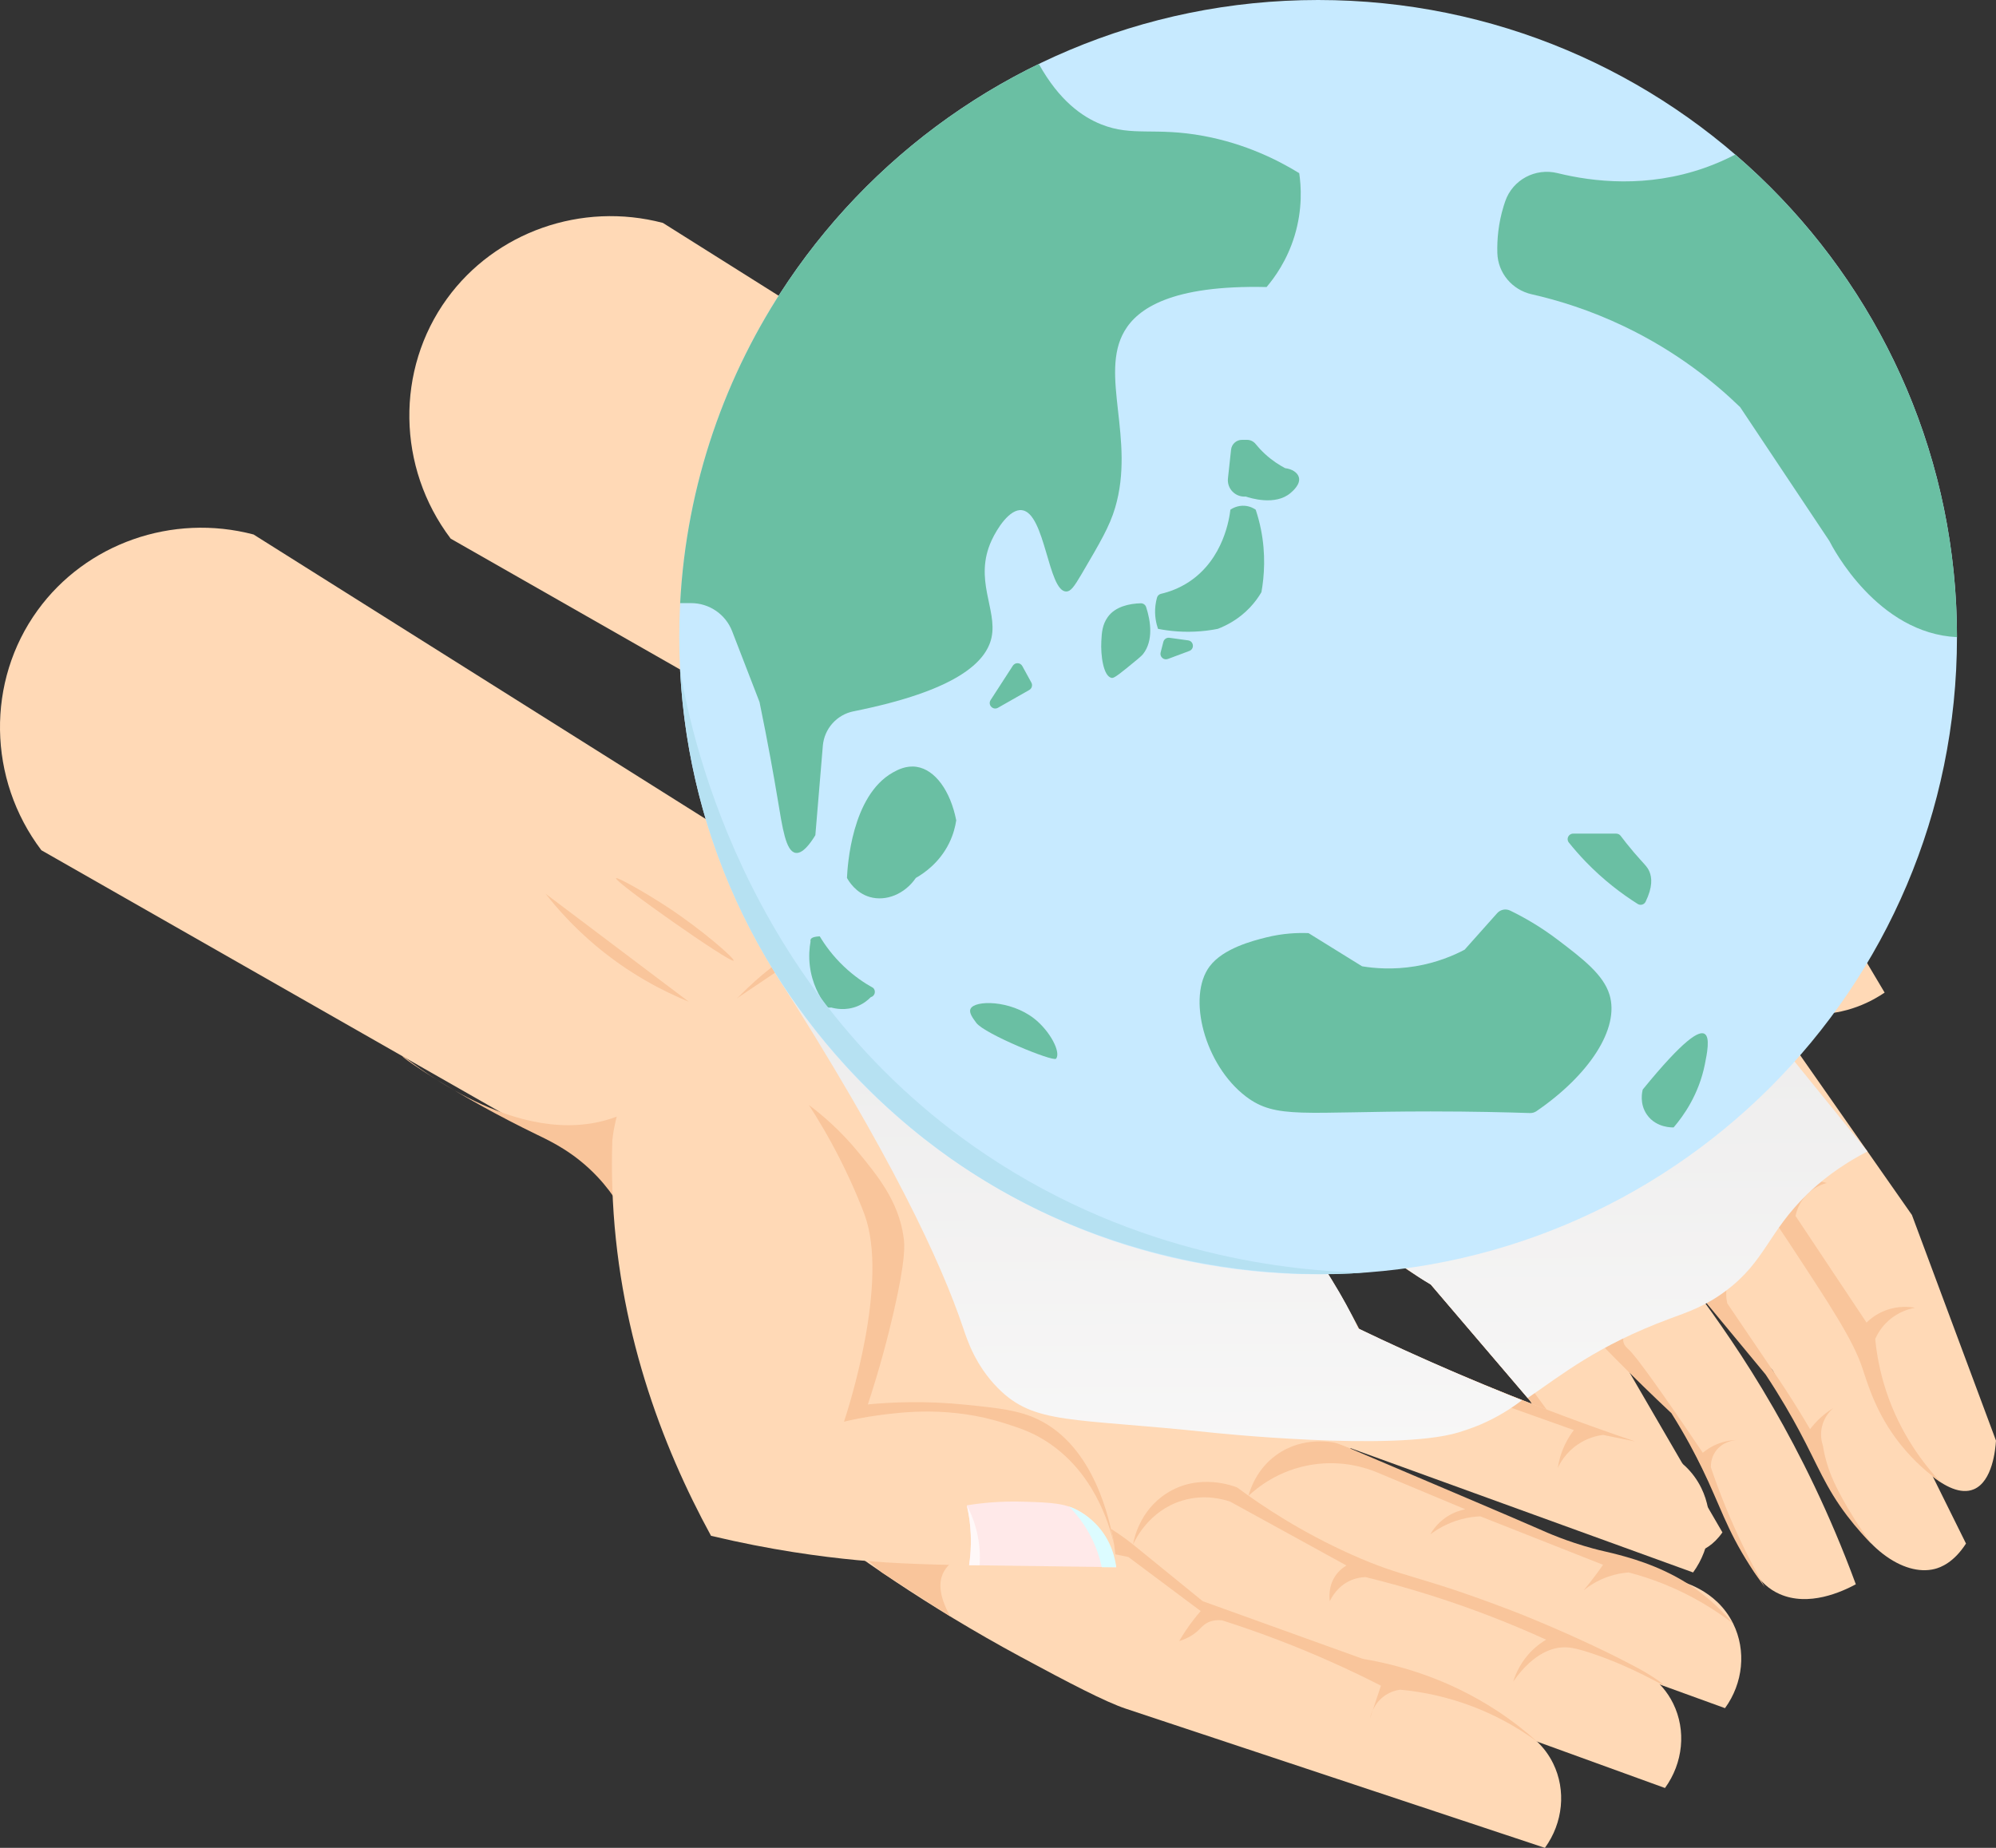 <svg width="270" height="250" viewBox="0 0 270 250" fill="none" xmlns="http://www.w3.org/2000/svg">
<rect x="0" y="0" width="270" height="250" fill="#333333" stroke="none"/>
<path d="M145.287 90.516C149.463 85.971 153.974 84.051 157.34 82.662C165.379 79.344 172.868 79.179 177.789 79.571C183.302 79.837 191.293 81.022 199.747 85.283C208.824 89.858 214.237 95.865 217.817 99.915C221.931 104.569 224.196 108.406 228.426 115.605C231.52 120.87 235.601 128.359 239.736 137.818C232.217 141.309 229.925 144.933 229.41 147.828C228.758 151.491 230.833 154.376 229.064 156.43C227.309 158.467 224.138 156.673 221.03 158.699C218.597 160.283 217.71 163.221 217.336 165.377C213.926 161.378 208.441 161.07 205.609 163.656C203.645 165.451 203.016 168.584 203.884 171.571C203.176 168.503 200.033 166.697 197.219 167.505C194.649 168.243 192.966 170.987 193.547 173.794C189.96 171.617 184.621 168.058 178.885 162.825C170.746 155.399 170.672 152.69 161.001 141.941C149.932 129.639 145.926 128.625 142.181 120.502C139.031 113.671 138.541 107.176 138.583 102.92C139.3 100.167 141.006 95.175 145.28 90.521L145.287 90.516Z" fill="#FFD9B6"/>
<path d="M188.4 88.219C191.906 85.369 195.659 84.54 197.588 84.255C210.827 90.771 224.066 97.284 237.305 103.8C241.231 110.809 245.275 117.872 249.437 124.985C251.266 128.113 253.1 131.214 254.936 134.291C253.597 135.203 249.808 137.512 244.731 137.162C235.945 136.558 231.479 128.56 231.163 127.967C227.43 123.989 223.695 120.011 219.962 116.035C214.514 117.297 209.065 118.562 203.617 119.824C193.178 121.102 183.915 114.836 181.803 106.204C180.176 99.556 183.316 92.352 188.4 88.219Z" fill="#FFD9B6"/>
<path d="M181.366 101.496C182.074 103.555 185.436 112.613 194.376 116.489C202.22 119.891 210.484 117.619 214.744 116.45C216.577 115.945 218.056 115.394 219.054 114.989C219.879 114.711 220.87 114.283 221.9 113.609C224.129 112.152 225.385 110.302 226.023 109.172C225.174 110.288 223.825 112.432 223.943 115.116C224.059 117.73 225.51 119.585 226.536 120.856C229.763 124.865 233.403 129.338 237.565 134.27C236.822 133.865 235.729 133.219 234.515 132.281C231.246 129.762 229.526 127.025 228.67 125.742C227.047 123.311 224.394 119.928 219.962 116.038C217.982 116.693 215.115 117.536 211.596 118.194C203.608 119.685 197.099 120.903 191.53 118.052C183.59 113.989 181.731 103.789 181.366 101.499V101.496Z" fill="#F9C59B"/>
<path d="M200.425 163.916C206.916 170.869 213.406 177.823 219.897 184.779C224.264 192.293 228.628 199.806 232.994 207.32C231.773 209.062 230.469 209.673 229.74 209.918C226.165 211.122 221.246 208.608 218.059 203.344C214.978 199.457 211.898 195.569 208.815 191.681C203.726 185.716 198.638 179.754 193.547 173.789C190.933 171.661 190.61 168.26 192.618 165.958C194.341 163.983 197.503 163.135 200.423 163.916H200.425Z" fill="#FFD9B6"/>
<path d="M200.824 165.412C197.428 164.536 194.157 166.051 193.066 168.593C192.026 171.013 193.356 173.449 193.549 173.789C198.02 179.027 202.489 184.267 206.96 189.505C208.61 192.531 210.21 194.911 211.44 196.604C213.204 199.035 214.774 200.737 215.758 201.819C217.699 203.949 219.493 205.669 220.953 206.98C219.725 205.373 218.476 203.583 217.265 201.599C216.738 200.735 216.248 199.885 215.791 199.054C215.809 198.651 215.916 197.396 216.884 196.257C217.708 195.286 218.704 194.932 219.11 194.812C218.597 194.8 217.724 194.849 216.768 195.273C215.254 195.939 214.488 197.113 214.224 197.57C210.913 193.029 207.603 188.488 204.293 183.947C204.255 183.558 204.228 182.697 204.69 181.778C205.391 180.381 206.698 179.886 207.002 179.779C206.588 179.851 205.862 180.034 205.126 180.562C204.139 181.266 203.708 182.176 203.545 182.577C200.736 179.775 197.927 176.973 195.118 174.171C195.033 174.046 193.224 171.365 194.503 168.568C195.539 166.305 198.136 164.967 200.824 165.416V165.412Z" fill="#F9C59B"/>
<path d="M213.026 154.705C218.305 160.359 223.878 166.956 229.403 174.565C232.115 178.297 235.82 183.412 239.91 190.519C243.415 196.609 247.443 204.576 251.039 214.343C249.128 215.369 244.671 217.409 240.725 215.661C237.818 214.373 236.581 211.648 235.021 208.346C233.078 204.234 230.183 198.276 226.204 190.655C218.776 183.102 211.345 175.549 203.917 167.996C200.694 164.948 200.425 160.253 203.062 157.171C205.323 154.529 209.36 153.498 213.028 154.705H213.026Z" fill="#FFD9B6"/>
<path d="M212.329 155.862C209.49 154.957 206.37 155.703 204.258 157.794C202.124 159.908 201.363 163.059 202.296 165.919C207.097 171.698 212.431 177.647 218.351 183.646C220.946 186.274 223.528 188.787 226.084 191.186C228.022 194.261 229.371 196.861 230.225 198.619C232.669 203.648 233.535 206.859 236.66 211.738C237.5 213.049 238.243 214.077 238.714 214.709C237.765 213.053 236.822 211.287 235.903 209.409C234.028 205.57 232.572 201.902 231.432 198.524C231.423 198.153 231.453 197.296 232.001 196.456C232.971 194.972 234.717 194.828 234.937 194.814C234.011 194.853 232.609 195.06 231.216 195.914C230.884 196.118 230.594 196.333 230.336 196.548C224.665 188.15 221.271 183.41 220.276 182.542C220.148 182.431 219.598 181.981 219.567 181.34C219.561 181.201 219.563 180.689 220.41 179.819C220.849 179.37 221.666 178.668 222.996 178.189C222.23 178.288 221.176 178.513 220.02 179.041C219.122 179.451 218.418 179.93 217.898 180.342C213.402 175.306 208.905 170.27 204.409 165.233C204.316 164.951 203.248 161.496 205.549 158.548C207.139 156.511 209.734 155.487 212.327 155.865L212.329 155.862Z" fill="#F9C59B"/>
<path d="M226.478 147.619C234.413 157.483 242.347 167.345 250.282 177.209C255.503 187.749 260.724 198.29 265.942 208.832C264.273 211.423 262.497 212.067 261.715 212.266C257.506 213.341 251.675 209.337 248.564 201.682C245.632 196.243 242.703 190.806 239.771 185.367C232.303 177.216 224.835 169.063 217.369 160.913C214.147 157.865 213.878 153.169 216.515 150.088C218.776 147.445 222.813 146.415 226.481 147.621L226.478 147.619Z" fill="#FFD9B6"/>
<path d="M225.297 147.311C224.777 147.179 221.341 146.376 218.321 148.534C215.672 150.426 214.396 153.846 215.069 157.245C222.989 166.815 230.91 176.385 238.831 185.955C240.89 189.06 242.382 191.7 243.364 193.534C245.946 198.355 246.914 201.2 249.885 205.102C251.169 206.788 252.362 208.057 253.156 208.855C251.355 206.436 250.066 204.294 249.175 202.657C247.954 200.415 247.387 198.966 247 197.519C246.786 196.727 246.658 196.051 246.579 195.567C246.44 195.148 246.192 194.205 246.449 193.054C246.772 191.614 247.684 190.764 248.005 190.491C247.476 190.815 246.856 191.258 246.217 191.846C245.644 192.376 245.194 192.902 244.848 193.36C244.365 192.536 243.866 191.702 243.348 190.864C242.162 188.937 240.966 187.106 239.768 185.365C237.728 182.354 235.69 179.344 233.649 176.334C233.529 175.801 233.317 174.519 233.849 173.041C234.497 171.244 235.831 170.325 236.268 170.05C235.265 170.52 234.016 171.244 232.783 172.367C232.254 172.849 231.806 173.333 231.428 173.792C228.746 171.161 225.935 168.165 223.098 164.777C220.738 161.957 218.648 159.206 216.801 156.585C216.687 156.117 216.007 153.068 217.966 150.354C219.591 148.101 222.414 146.938 225.288 147.314L225.297 147.311Z" fill="#F9C59B"/>
<path d="M237.567 134.268C244.587 144.303 251.607 154.341 258.627 164.377C262.418 174.553 266.209 184.73 270 194.907C269.921 196.102 269.522 200.422 267.001 201.487C263.44 202.993 258.316 196.877 257.032 195.344C253.841 191.535 252.51 187.534 251.907 185.012C250.63 181.447 249.351 177.878 248.074 174.312L226.826 146.285C224.022 142.851 224.356 138.158 227.367 135.439C229.951 133.108 234.085 132.603 237.567 134.266V134.268Z" fill="#FFD9B6"/>
<path d="M232.925 135.349C230.025 135.467 227.555 137.248 226.736 139.749C225.851 142.453 227.288 144.808 227.509 145.158C231.648 150.764 235.785 156.367 239.924 161.973C240.36 161.484 241.129 160.76 242.285 160.262C244.469 159.319 246.491 159.857 247.111 160.049C246.596 160.185 245.479 160.551 244.469 161.559C243.327 162.698 242.988 163.985 242.879 164.504C246.083 169.313 249.286 174.125 252.487 178.934C252.963 178.469 253.799 177.77 255.025 177.299C256.784 176.623 258.342 176.802 259.048 176.929C258.363 177.054 256.865 177.425 255.477 178.659C254.463 179.559 253.929 180.548 253.662 181.15C253.857 183.162 254.272 185.536 255.113 188.108C257.042 194.018 260.28 198.151 262.553 200.57C261.095 199.533 259.01 197.847 257.026 195.347C253.776 191.248 252.68 187.33 251.9 185.015C250.637 181.271 247.712 176.813 241.853 167.901C238.129 162.237 233.085 155.235 226.474 147.619C224.493 144.894 224.391 141.291 226.179 138.656C228.482 135.261 232.656 135.34 232.92 135.349H232.925Z" fill="#F9C59B"/>
<path d="M211.638 128.66C207.786 129.639 200.866 131.971 194.322 137.818C190.316 141.397 187.732 145.151 186.118 147.98C185.461 145.176 184.117 140.96 181.192 136.514C177.857 131.445 173.94 128.315 171.426 126.603C172.38 126.833 173.831 127.249 175.484 128.014C183.084 131.526 183.342 137.037 187.713 137.866C191.655 138.614 193.12 134.451 201.653 131.103C205.614 129.549 209.151 128.933 211.638 128.66Z" fill="#F9C59B"/>
<path d="M89.669 30.157C121.105 49.941 152.542 69.723 183.976 89.507C172.708 100.927 161.439 112.347 150.174 123.767L60.967 72.876C53.68 63.239 53.511 50.001 60.459 40.415C67.007 31.378 78.663 27.265 89.669 30.157Z" fill="#FFD9B6"/>
<path d="M108.711 100.114C117.409 103.546 126.108 106.977 134.804 110.409C136.881 111.228 139.24 110.244 140.099 108.188C140.456 107.331 140.869 106.447 141.348 105.544C144.226 100.102 148.077 96.601 150.719 94.601C146.376 99.127 144.598 103.291 143.771 106.206C141.97 112.562 142.539 120.578 142.234 120.574C142.214 120.574 142.193 120.535 142.183 120.495C141.877 119.256 141.002 118.576 140.735 118.383C130.059 112.294 119.385 106.204 108.709 100.114H108.711Z" fill="#F9C59B"/>
<path d="M123.176 86.941L137.134 96.708C135.454 95.017 133.311 93.114 130.66 91.252C127.951 89.349 125.376 87.96 123.176 86.941Z" fill="#F9C59B"/>
<path d="M128.438 81.173C128.318 81.333 132.728 84.885 141.67 91.822C139.776 89.97 137.882 88.117 135.988 86.267C131.043 82.752 128.527 81.055 128.438 81.173Z" fill="#F9C59B"/>
<path d="M34.296 72.311C65.733 92.095 97.169 111.877 128.603 131.661C117.335 143.081 106.067 154.501 94.801 165.921L5.595 115.03C-1.692 105.393 -1.862 92.155 5.086 82.569C11.635 73.532 23.291 69.419 34.296 72.311Z" fill="#FFD9B6"/>
<path d="M73.809 120.921L93.17 135.523C89.697 134.106 85.075 131.746 80.42 127.801C77.635 125.439 75.467 123.038 73.809 120.923V120.921Z" fill="#F9C59B"/>
<path d="M83.338 118.821C83.041 119.279 98.892 130.41 99.235 129.959C99.423 129.713 95.078 125.879 90.351 122.762C87.482 120.873 83.482 118.596 83.338 118.819V118.821Z" fill="#F9C59B"/>
<path d="M99.242 113.183C100.83 114.394 102.943 116.07 105.35 118.18C109.591 121.896 110.274 123.038 110.301 124.216C110.359 126.698 107.499 128.611 106.45 129.338C93.789 138.107 92.246 148.791 81.788 151.6C68.621 155.138 54.583 142.625 54.448 142.9C54.351 143.097 61.993 148.36 72.678 153.533C74.459 154.394 77.732 155.916 80.847 159.241C83.134 161.679 84.476 164.173 85.258 165.919C96.935 152.54 108.614 139.163 120.29 125.784L99.24 113.18L99.242 113.183Z" fill="#F9C59B"/>
<path d="M99.152 135.426C105.782 130.966 109.071 128.697 110.348 128.129C122.911 122.551 136.399 128.356 137.864 129.012C141.517 130.646 144.589 133.309 150.726 138.635C155.441 142.724 162.895 149.261 170.892 159.581C174.994 164.874 179.821 171.914 184.343 180.722C182.293 182.264 179.823 184.658 179.781 187.643C179.725 191.554 183.874 194.05 182.964 195.65C182.033 197.292 177.557 194.881 173.509 196.856C170.598 198.276 169.193 201.33 168.481 203.488C163.824 199.885 157.962 200.279 155.191 203.372C152.739 206.109 153.466 210.108 153.589 210.724C152.071 210.344 149.099 209.828 145.578 210.724C140.466 212.025 137.552 215.445 136.629 216.633C128.854 210.108 119.624 201.098 110.831 189.12C98.242 171.971 91.426 155.381 87.628 143.433C90.384 141.492 94.314 138.679 99.147 135.428L99.152 135.426Z" fill="#FFD9B6"/>
<path d="M154.801 171.11C148.085 165.231 146.887 157.349 146.625 155.059C146.471 160.602 147.567 164.666 148.651 167.419C150.107 171.112 151.934 173.44 150.993 176.183C150.448 177.781 149.345 178.404 146.657 180.523C144.728 182.044 141.968 184.343 138.771 187.485C142.996 184.612 148.335 181.544 154.801 178.976C157.941 177.728 160.938 176.762 163.719 176.01C161.465 175.331 158.064 173.967 154.801 171.11Z" fill="#F9C59B"/>
<path d="M175.354 181.491C177.258 186.094 179.161 190.695 181.065 195.298C188.73 199.146 197.192 202.99 206.436 206.623C213.474 209.388 220.25 211.75 226.692 213.774C227.291 213.896 232.15 214.982 234.453 219.671C236.238 223.307 235.801 227.715 233.343 231.101C212.325 223.473 191.305 215.846 170.287 208.219L160.729 187.432L175.352 181.493L175.354 181.491Z" fill="#FFD9B6"/>
<path d="M168.896 202.363C169.962 201.367 172.912 198.873 177.518 198.153C181.659 197.505 184.921 198.639 186.29 199.207C190.262 200.869 194.237 202.532 198.208 204.194C197.619 204.31 196.662 204.574 195.664 205.239C194.455 206.047 193.789 207.04 193.475 207.591C194.36 206.927 195.764 206.051 197.661 205.544C198.629 205.285 199.508 205.181 200.242 205.148C205.776 207.334 211.31 209.52 216.845 211.704C216.622 212.025 216.392 212.352 216.153 212.678C215.515 213.556 214.871 214.38 214.231 215.151C214.936 214.579 216.053 213.818 217.578 213.297C218.628 212.938 219.572 212.794 220.308 212.739C221.773 213.121 223.356 213.621 225.018 214.285C228.974 215.869 232.108 217.872 234.448 219.669C232.178 216.971 229.903 215.274 228.271 214.241C224.262 211.706 220.155 210.659 218.191 210.157C217.056 209.867 216.815 209.86 215.505 209.504C211.882 208.52 209.351 207.383 208.283 206.91C204.739 205.345 194.71 201.11 181.06 195.293C180.452 195.143 176.29 194.189 172.61 196.877C169.966 198.808 169.124 201.49 168.889 202.358L168.896 202.363Z" fill="#F9C59B"/>
<path d="M161.247 198.1C167.629 202.485 174.013 206.869 180.394 211.254C193.12 215.695 205.846 220.134 218.572 224.575C218.957 224.654 221.111 225.134 223.212 226.72C224.371 227.595 225.515 228.806 226.332 230.473C228.117 234.108 227.681 238.517 225.223 241.903C204.205 234.275 183.184 226.648 162.166 219.021C156.846 214.202 151.525 209.383 146.202 204.565C151.216 202.411 156.231 200.256 161.245 198.102L161.247 198.1Z" fill="#FFD9B6"/>
<path d="M221.453 225.62C223.382 226.652 225.086 227.866 225.028 227.963C224.942 228.111 221.058 225.599 215.257 223.663C212.933 222.887 212.118 222.839 211.329 222.88C210.359 222.931 207.619 223.327 204.694 227.495C205.022 226.465 205.734 224.751 207.313 223.23C207.947 222.619 208.585 222.17 209.147 221.836C204.511 219.724 199.293 217.654 193.508 215.827C190.471 214.869 187.537 214.058 184.726 213.371C184.215 213.385 183.488 213.473 182.699 213.82C180.923 214.6 180.122 216.126 179.886 216.626C179.823 216.184 179.66 214.6 180.673 213.146C181.158 212.451 181.738 212.035 182.135 211.798C176.889 208.916 171.642 206.035 166.396 203.152C165.426 202.826 162.886 202.117 159.915 203.02C155.425 204.382 153.559 208.32 153.266 208.964C153.378 208.311 154.111 204.417 157.788 202.048C162.194 199.211 166.932 201.075 167.362 201.251C170.802 203.805 175.972 207.244 182.755 210.291C190.06 213.574 191.442 212.901 204.527 217.916C204.527 217.916 213.442 221.331 221.45 225.622L221.453 225.62Z" fill="#F9C59B"/>
<path d="M146.204 204.562C151.701 208.585 157.196 212.609 162.693 216.631C175.907 221.977 189.118 227.326 202.331 232.673C202.93 232.796 207.789 233.882 210.092 238.571C211.877 242.206 211.44 246.615 208.982 250C190.09 243.727 171.201 237.452 152.31 231.179C149.526 230.255 144.589 227.676 138.096 224.173C125.321 217.275 115.392 210.245 108.484 204.877C121.057 204.773 133.632 204.669 146.204 204.565V204.562Z" fill="#FFD9B6"/>
<path d="M113.271 207.591C116.119 205.926 128.894 198.873 143.066 203.449C147.411 204.852 150.801 206.996 153.271 208.962C156.411 211.518 159.552 214.075 162.693 216.629L184.347 224.43C189.18 225.242 195.894 227.083 202.64 231.541C204.648 232.867 206.398 234.257 207.916 235.616C205.354 233.747 201.516 231.436 196.453 229.95C193.837 229.181 191.434 228.79 189.38 228.602C188.902 228.672 188.122 228.857 187.337 229.399C185.821 230.445 185.417 232.048 185.325 232.478C185.817 231.006 186.309 229.533 186.801 228.06C182.669 225.949 178.077 223.858 173.028 221.922C170.382 220.908 167.807 220.014 165.321 219.222C164.815 219.166 164.081 219.166 163.357 219.525C162.737 219.833 162.5 220.222 161.964 220.695C161.484 221.118 160.718 221.653 159.513 222.022C160.035 221.123 160.662 220.167 161.414 219.19C161.748 218.754 162.085 218.344 162.417 217.962C159.155 215.524 155.891 213.084 152.63 210.645C139.286 207.82 129.321 208.684 127.512 212.968C127.094 213.957 126.867 215.705 128.548 218.694C125.463 216.71 122.38 214.725 119.295 212.741C117.287 211.025 115.279 209.309 113.271 207.591Z" fill="#F9C59B"/>
<path d="M171.039 163.133L182.739 179.372C189.387 182.542 197.828 186.321 207.982 190.227C212.889 192.117 217.692 193.839 222.374 195.414C222.973 195.537 227.832 196.623 230.135 201.311C231.92 204.947 231.483 209.356 229.025 212.741C208.007 205.114 186.987 197.486 165.969 189.859L156.412 169.072L171.034 163.133H171.039Z" fill="#FFD9B6"/>
<path d="M182.439 180.226C182.163 180.747 181.736 181.516 181.167 182.421C180.159 184.021 179.342 185.031 179.112 185.344C178.244 186.536 177.734 188.9 179.386 194.057C179.335 193.038 179.112 186.687 183.412 183.632C183.953 183.248 184.624 182.873 185.457 182.583C190.042 184.468 194.626 186.353 199.211 188.238C198.868 188.421 197.839 189.028 197.273 190.308C196.528 191.991 197.159 193.538 197.273 193.805C197.298 192.075 198.215 190.549 199.636 189.903C200.852 189.349 202.018 189.627 202.408 189.741C205.904 190.987 209.402 192.232 212.898 193.478C212.508 193.987 212.081 194.636 211.698 195.432C211.113 196.648 210.848 197.766 210.721 198.602C211.027 197.947 211.796 196.535 213.411 195.432C214.785 194.495 216.127 194.224 216.835 194.131C218.286 194.425 219.739 194.721 221.19 195.016C218.042 193.948 214.85 192.816 211.619 191.609C201.646 187.888 192.356 183.878 183.746 179.74C182.94 178.216 182.137 176.693 181.332 175.169C181.701 176.855 182.072 178.541 182.441 180.226H182.439Z" fill="#F9C59B"/>
<path d="M90.609 141.124C97.873 137.975 106.576 144.924 110.359 150.15C111.562 151.81 112.328 153.382 112.818 154.577L117.396 190.007H136.763C138.78 190.908 141.357 192.378 143.792 194.796C150.269 201.221 150.898 209.52 150.993 212.032C147.212 212.032 141.873 212.007 135.463 211.875C126.041 211.68 121.33 211.585 115.954 211.076C111.054 210.613 104.268 209.71 96.18 207.783C89.485 195.516 83.452 179.548 82.83 160.7C82.758 158.511 82.76 156.374 82.83 154.288C82.886 153.667 83.886 144.042 90.611 141.126L90.609 141.124Z" fill="#FFD9B6"/>
<path d="M116.142 155.939C118.691 159.055 121.549 162.501 122.231 167.391C122.375 168.422 122.54 170.325 120.88 177.536C120.105 180.9 118.997 185.147 117.396 190.007C120.594 189.699 125.177 189.488 130.641 190.049C135.073 190.503 137.838 190.785 140.459 192.059C147.987 195.719 150.116 205.523 150.705 208.964C150.021 206.077 147.882 198.924 141.28 194.84C139.409 193.682 137.831 193.175 135.904 192.559C128.603 190.222 122.099 191.033 118.791 191.48C116.79 191.751 115.179 192.1 114.169 192.343C114.823 190.359 120.265 173.437 116.952 164.335C116.764 163.821 115.624 160.787 113.707 156.978C112.107 153.799 110.561 151.264 109.419 149.499C111.204 150.835 113.684 152.929 116.142 155.936V155.939Z" fill="#F9C59B"/>
<path d="M130.785 203.662C132.645 203.358 135.303 203.062 138.499 203.166C142.167 203.287 144.196 203.34 146.204 204.562C149.635 206.656 150.677 210.55 150.993 212.03C144.359 211.94 137.726 211.847 131.092 211.757C131.261 210.641 131.38 209.27 131.322 207.705C131.264 206.132 131.041 204.766 130.788 203.662H130.785Z" fill="#FFE9E9"/>
<path d="M144.609 203.819C145.492 204.15 146.919 204.826 148.238 206.181C150.429 208.432 150.877 211.078 150.991 212.032C150.339 212.032 149.689 212.032 149.036 212.032C148.8 210.912 148.361 209.409 147.504 207.776C146.564 205.982 145.459 204.678 144.609 203.821V203.819Z" fill="#DCFCFF"/>
<path d="M131.09 211.757C131.22 210.907 131.31 209.96 131.331 208.927C131.37 206.869 131.108 205.081 130.785 203.662C131.233 204.505 131.716 205.604 132.064 206.94C132.568 208.879 132.596 210.569 132.515 211.759H131.09V211.757Z" fill="#FFF8F8"/>
<path style="mix-blend-mode:multiply" d="M220.357 116.001C181.849 121.201 143.34 126.402 104.832 131.603C120.729 156.469 127.331 170.897 130.3 179.696C130.841 181.298 131.928 184.691 134.964 187.775C139.916 192.804 144.914 191.788 163.659 193.793C163.659 193.793 188.456 196.444 197.275 193.8C198.752 193.358 200.142 192.783 200.142 192.783C202.598 191.746 204.509 190.489 205.878 189.44C202.7 188.176 199.46 186.833 196.163 185.406C191.857 183.542 187.716 181.646 183.746 179.738C182.746 177.614 181.557 175.394 180.139 173.129C179.76 172.525 179.377 171.937 178.994 171.367C182.209 171.024 185.422 170.682 188.637 170.337C189.041 170.679 189.466 171.022 189.912 171.365C191.163 172.323 192.391 173.122 193.552 173.789C197.918 178.907 202.285 184.024 206.651 189.139C211.31 185.974 216.039 182.06 225.842 178.418C228.203 177.54 230.666 176.751 233.526 174.59C238.8 170.608 239.2 166.671 244.472 161.559C246.076 160.003 248.69 157.796 252.617 155.784C241.865 142.523 231.112 129.262 220.357 116.001Z" fill="url(#paint0_linear_520_12200)"/>
<path d="M178.302 172.4C226.03 172.4 264.721 133.807 264.721 86.2C264.721 38.593 226.03 0 178.302 0C130.574 0 91.883 38.593 91.883 86.2C91.883 133.807 130.574 172.4 178.302 172.4Z" fill="#C7EAFF"/>
<path d="M175.746 23.426C172.926 21.696 168.531 19.455 162.821 18.395C156.207 17.167 153.201 18.526 148.95 16.822C146.394 15.799 143.293 13.629 140.524 8.655C113.034 22.007 93.701 49.469 92.006 81.597H93.483C95.943 81.597 98.151 83.106 99.036 85.396C100.271 88.59 101.506 91.785 102.741 94.978C103.887 100.542 104.681 105.032 105.194 108.112C105.851 112.06 106.295 115.162 107.611 115.385C108.549 115.545 109.572 114.183 110.294 112.995C110.631 108.961 110.968 104.928 111.306 100.894C111.499 98.595 113.189 96.689 115.457 96.235C129.397 93.448 133.439 89.569 134.135 86.2C134.915 82.43 131.693 78.408 134.135 73.108C134.878 71.496 136.58 68.822 138.232 69.021C141.396 69.403 141.768 79.997 144.222 80.027C144.828 80.034 145.292 79.397 146.311 77.66C148.832 73.367 150.092 71.219 150.84 68.706C153.602 59.425 148.688 50.675 152.1 44.808C153.874 41.76 158.447 38.539 171.331 38.834C172.415 37.558 174.1 35.242 175.115 31.915C176.229 28.254 175.997 25.123 175.746 23.424V23.426Z" fill="#6ABFA3"/>
<path d="M168.011 59.507H168.682C169.13 59.507 169.555 59.708 169.836 60.055C170.187 60.486 170.604 60.949 171.106 61.41C172.09 62.318 173.067 62.931 173.843 63.339C174.762 63.45 175.503 63.911 175.691 64.55C175.972 65.504 174.885 66.43 174.567 66.701C172.503 68.461 169.109 67.377 168.511 67.178C167.113 67.294 165.955 66.111 166.106 64.719L166.528 60.831C166.609 60.078 167.248 59.507 168.007 59.507H168.011Z" fill="#6ABFA3"/>
<path d="M166.437 68.954C166.663 68.801 167.406 68.343 168.42 68.433C169.116 68.496 169.618 68.79 169.857 68.954C170.129 69.764 170.375 70.653 170.567 71.617C171.24 74.97 171.022 77.929 170.635 80.117C170.261 80.754 169.752 81.483 169.058 82.213C167.517 83.834 165.82 84.66 164.727 85.079C164.014 85.221 163.239 85.334 162.405 85.403C160.163 85.589 158.201 85.383 156.643 85.079C156.411 84.403 156.14 83.292 156.293 81.946C156.339 81.541 156.418 81.175 156.509 80.849C156.581 80.594 156.79 80.4 157.047 80.339C158.159 80.08 159.499 79.605 160.838 78.721C165.558 75.606 166.31 70.024 166.435 68.954H166.437Z" fill="#6ABFA3"/>
<path d="M154.315 81.62C154.645 81.613 154.937 81.821 155.039 82.134C155.657 84.033 156.047 86.663 154.624 88.49C154.406 88.77 153.739 89.312 152.402 90.398C150.801 91.702 150.559 91.752 150.348 91.709C149.25 91.479 148.876 88.652 148.976 86.776C149.036 85.612 149.094 84.521 149.863 83.458C150.863 82.074 152.751 81.657 154.315 81.62Z" fill="#6ABFA3"/>
<path d="M156.999 88.272L157.368 86.839C157.463 86.473 157.816 86.237 158.19 86.288L160.722 86.638C161.488 86.742 161.604 87.798 160.882 88.069L157.981 89.152C157.416 89.363 156.85 88.853 156.999 88.272Z" fill="#6ABFA3"/>
<path d="M138.286 90.109L139.514 92.348C139.709 92.702 139.581 93.149 139.231 93.348L134.997 95.756C134.321 96.141 133.58 95.362 134.003 94.71L137.009 90.064C137.316 89.592 138.017 89.618 138.286 90.111V90.109Z" fill="#6ABFA3"/>
<path d="M120.794 104.504C115.195 107.635 114.645 117.177 114.57 118.777C114.812 119.212 115.761 120.808 117.653 121.356C119.835 121.991 122.38 120.977 123.888 118.777C124.917 118.191 127.066 116.767 128.392 114.065C128.956 112.912 129.223 111.833 129.351 110.985C128.557 106.972 126.484 104.127 123.988 103.747C122.568 103.532 121.386 104.173 120.794 104.504Z" fill="#6ABFA3"/>
<path d="M110.889 126.682C111.571 127.819 112.613 129.292 114.155 130.755C115.59 132.117 117.003 133.043 118.118 133.659C118.31 133.844 118.387 134.122 118.319 134.381C118.255 134.627 118.069 134.837 117.788 134.912C117.437 135.27 116.845 135.782 115.982 136.132C114.387 136.78 112.938 136.449 112.425 136.305C112.379 136.317 112.114 136.382 111.85 136.22C111.683 136.118 111.557 135.954 111.511 135.747C110.87 134.833 109.839 133.08 109.547 130.667C109.387 129.35 109.494 128.215 109.644 127.375C109.572 127.055 109.721 126.726 110.889 126.68V126.682Z" fill="#6ABFA3"/>
<path d="M131.28 136.502C131.83 135.275 136.665 135.296 139.867 137.785C142.051 139.485 143.558 142.402 142.85 143.234C142.462 143.687 133.174 139.881 132.067 138.389C131.582 137.734 131.05 137.019 131.28 136.505V136.502Z" fill="#6ABFA3"/>
<path d="M163.638 130.732C165.476 128.289 169.518 127.268 171.227 126.837C173.585 126.242 175.626 126.189 177.007 126.245C179.421 127.74 181.833 129.236 184.247 130.732C185.919 131.008 188.444 131.225 191.446 130.73C194.369 130.246 196.639 129.266 198.118 128.488C199.585 126.842 201.054 125.193 202.521 123.547C202.962 123.051 203.682 122.906 204.279 123.195C206.103 124.08 208.378 125.362 210.779 127.192C214.08 129.706 216.888 131.846 217.72 134.578C219.117 139.167 214.952 145.454 207.84 150.331C207.58 150.509 207.269 150.599 206.951 150.588C203.891 150.486 199.209 150.368 193.503 150.368C176.343 150.37 172.624 151.451 168.552 148.36C162.948 144.104 160.525 134.865 163.636 130.732H163.638Z" fill="#6ABFA3"/>
<path d="M230.573 139.867C229.83 139.443 227.836 140.511 222.219 147.399C222.156 147.631 221.724 149.303 222.792 150.822C224.059 152.623 226.262 152.535 226.395 152.528C227.725 150.972 229.798 148.094 230.62 143.986C230.915 142.513 231.356 140.314 230.571 139.869L230.573 139.867Z" fill="#6ABFA3"/>
<path d="M212.803 112.784H218.632C218.866 112.784 219.087 112.896 219.228 113.083C219.656 113.653 220.248 114.412 220.986 115.278C222.358 116.888 222.815 117.198 223.117 117.918C223.458 118.726 223.579 119.988 222.604 121.993C222.411 122.392 221.912 122.537 221.536 122.299C219.391 120.947 216.933 119.099 214.516 116.598C213.664 115.716 212.9 114.838 212.218 113.988C211.828 113.502 212.178 112.784 212.803 112.784Z" fill="#6ABFA3"/>
<path d="M234.729 20.912C233.468 21.567 232.089 22.183 230.573 22.715C222.804 25.443 215.542 24.619 210.69 23.422C207.698 22.683 204.627 24.311 203.617 27.217C203.541 27.439 203.466 27.666 203.394 27.897C202.684 30.215 202.494 32.385 202.547 34.24C202.626 36.935 204.548 39.216 207.183 39.811C210.809 40.63 215.106 41.962 219.693 44.155C226.938 47.619 232.112 51.905 235.393 55.086L247.452 73.177C247.94 74.143 253.978 85.695 264.719 86.198C264.719 60.102 253.093 36.717 234.726 20.912H234.729Z" fill="#6ABFA3"/>
<path d="M91.992 90.576C93.151 97.528 99.901 133.77 133.337 156.201C153.995 170.059 174.843 171.941 184.412 172.185C176.886 172.694 154.05 173.273 131.222 158.493C125.62 154.867 108.44 142.817 98.657 119.713C93.724 108.061 92.352 97.56 91.992 90.576Z" fill="#B6E1F2"/>
<defs>
<linearGradient id="paint0_linear_520_12200" x1="179.475" y1="241.597" x2="176.045" y2="-207.316" gradientUnits="userSpaceOnUse">
<stop stop-color="white"/>
<stop offset="0.85" stop-color="#BFBCBB"/>
</linearGradient>
</defs>
</svg>
